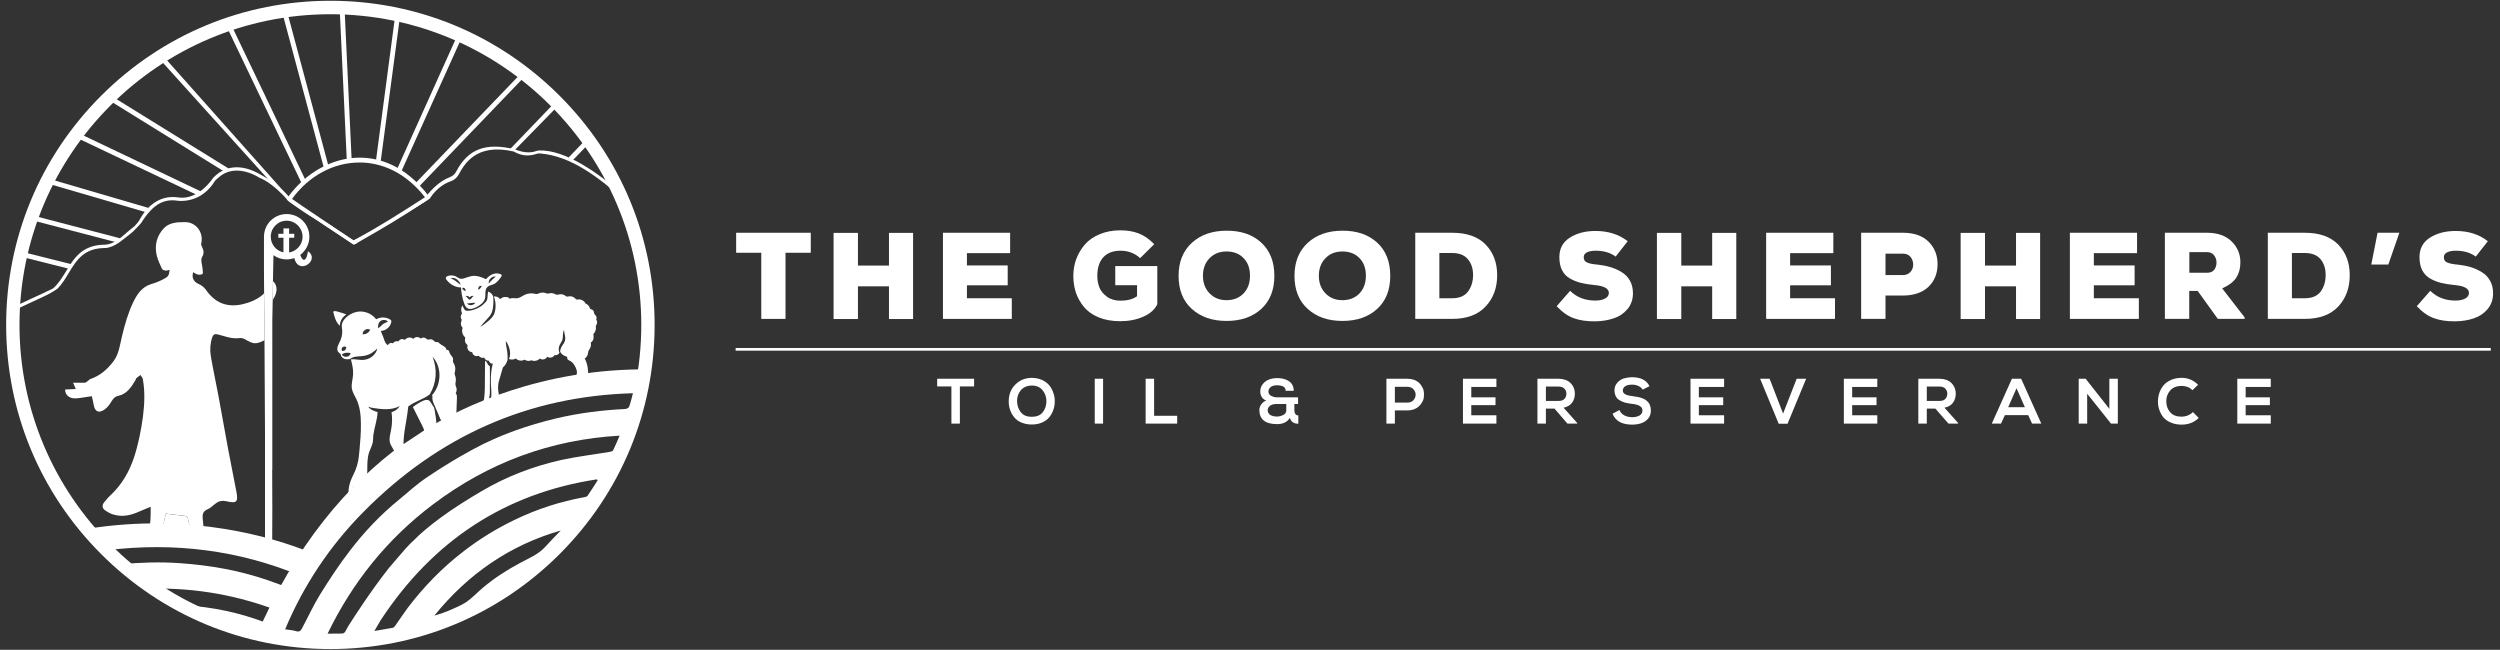 <svg width="1435" height="373" viewBox="0 0 1435 373" fill="none" xmlns="http://www.w3.org/2000/svg">
<rect x="0" y="0" width="1435" height="373" fill="#333333" stroke="none"/>
<g clip-path="url(#clip0_1_2)">
<path fill-rule="evenodd" clip-rule="evenodd" d="M373.468 212.029C371.702 223.653 368.905 235.056 364.932 246.386C360.81 258.084 355.512 269.266 349.183 279.934C341.677 292.588 332.773 304.212 322.544 314.806C313.86 323.733 304.416 331.727 294.212 338.79C274.49 352.474 253.296 361.891 230.483 366.967C228.496 367.482 225.479 368.071 222.241 368.586C221.799 368.684 221.358 368.757 220.916 368.806C219.592 369.052 218.243 369.272 216.869 369.469C216.133 369.542 215.397 369.689 214.661 369.763C214.612 369.812 214.539 369.836 214.44 369.836C209.584 370.499 205.61 371.014 205.61 371.014C201.047 371.161 196.558 371.455 192.069 371.455C176.689 371.529 161.603 369.542 146.959 365.496C169.404 312.673 199.87 277.8 231.145 254.92C231.342 254.871 231.562 254.822 231.808 254.773C232.102 254.699 232.323 254.479 232.617 254.258C236.738 251.462 240.933 248.667 245.127 245.945C264.408 234.247 310.549 211.146 373.468 212.029ZM355.659 250.064C316.141 252.345 280.377 265.441 248.292 289.719C222.388 309.288 202.372 334.081 188.022 363.73C191.113 363.73 193.835 363.73 196.632 363.657C197.147 363.583 197.883 363.068 198.177 362.553C198.177 362.553 198.766 361.449 199.87 359.463C203.402 353.872 213.042 338.937 223.271 325.989C225.626 323.193 228.006 320.422 230.409 317.675C231.881 315.91 233.402 314.218 234.972 312.599C235.634 311.937 236.297 311.201 237.033 310.613C238.357 309.362 239.461 308.258 240.491 307.228C244.391 303.697 248.513 300.386 252.707 297.296C260.287 291.705 268.308 286.702 276.329 281.994C290.753 273.46 306.06 267.648 322.102 264.043C331.227 262.056 340.5 260.953 349.772 259.408C350.508 259.261 351.685 259.04 351.906 258.525C353.231 255.877 354.335 253.154 355.659 250.064ZM363.313 225.713C303.41 227.405 251.824 250.138 208.627 293.839C189.42 313.261 174.334 335.774 163.664 361.229C165.945 361.597 168.005 361.67 169.845 362.259C172.126 363.068 172.862 361.67 173.672 360.052C176.983 353.872 179.927 347.398 183.606 341.438C188.978 332.757 194.571 324.223 200.826 316.13C209.068 305.316 218.488 295.384 229.085 286.776C234.53 282.288 239.755 277.433 245.643 273.607C254.032 267.942 262.642 262.719 271.473 257.936C286.779 249.623 302.969 244.032 319.674 240.059C332.626 237.043 345.651 235.424 358.824 234.762C359.633 234.762 360.884 234.1 361.105 233.511C361.988 231.083 362.577 228.582 363.313 225.713ZM342.56 275.152C290.091 283.171 248.807 310.024 218.635 355.785C218.635 355.785 216.869 358.727 214.882 362.185C218.414 361.597 221.971 360.984 225.553 360.346C226.068 360.199 226.656 359.463 227.024 358.948C229.379 355.637 231.587 352.18 234.015 348.943C243.288 336.73 253.811 325.915 265.953 316.572C275.226 309.362 285.087 303.329 295.536 298.326C308.341 292.147 321.661 287.879 335.422 285.378C336.084 285.305 336.967 285.01 337.262 284.569C339.322 281.626 341.162 278.683 343.075 275.667C342.928 275.471 342.756 275.299 342.56 275.152ZM321.881 304.506C292.666 312.893 268.676 329.447 249.322 353.357C252.118 352.621 254.841 351.665 257.49 350.561C260.876 349.016 264.482 347.692 267.572 345.632C271.031 343.278 273.901 340.114 277.139 337.392C283.762 331.801 290.974 327.166 298.554 323.12C303.705 320.324 309.224 318.19 313.272 313.555C316.068 310.465 319.011 307.523 321.881 304.506Z" fill="white"/>
<path d="M61.227 315.836C100.229 311.054 137.245 315.91 172.126 330.329C174.996 325.694 177.131 322.237 177.278 322.016C177.498 321.869 180.001 320.692 183.018 319.294C181.252 318.485 179.559 317.749 177.793 316.94C157.335 308.7 109.869 293.986 50.041 303.55L61.227 315.836Z" fill="white"/>
<path d="M103.32 323.267C91.987 322.457 80.802 322.825 69.689 323.855L81.832 334.376C81.832 334.376 84.628 335.847 88.381 337.834C112.887 337.539 136.656 341.733 159.69 350.635C161.824 347.177 164.62 342.616 167.343 338.128C162.83 336.313 158.292 334.621 153.729 333.052C137.318 327.387 120.393 324.444 103.32 323.267Z" fill="white"/>
<path d="M145.708 365.202L154.17 358.065C153.729 357.918 153.287 357.746 152.846 357.55C137.686 351.665 121.938 348.428 106.043 347.398C107.662 348.28 108.692 348.869 108.839 348.943C109.428 349.458 116.934 354.534 119.951 356.594L145.708 365.202Z" fill="white"/>
<mask id="mask0_1_2" style="mask-type:luminance" maskUnits="userSpaceOnUse" x="172" y="101" width="248" height="191">
<path d="M201.121 291.308C201.121 291.308 249.234 215.008 366.573 216.737C483.911 218.466 369.45 118.131 366.573 114.475C363.695 110.819 297.509 101.394 297.509 101.394L217.899 115.623C217.899 115.623 216.023 121.979 201.121 131.558C186.219 141.129 175.879 150.024 172.251 166.224" fill="white"/>
</mask>
<g mask="url(#mask0_1_2)">
<path d="M191.333 178.922C191.407 178.702 191.554 178.702 191.775 178.628C192.511 178.481 193.247 178.702 193.982 178.922C195.307 179.29 197.22 179.805 198.839 180.541C197 181.571 195.675 183.41 195.233 185.47C195.135 185.96 195.086 186.451 195.086 186.941C194.939 186.843 194.792 186.721 194.645 186.574C192.731 184.661 191.996 181.865 191.333 179.217C191.333 179.143 191.26 178.996 191.333 178.922Z" fill="white"/>
<path fill-rule="evenodd" clip-rule="evenodd" d="M196.264 188.119C195.454 183.851 200.311 180.026 204.506 179.069C208.7 178.113 213.337 179.805 215.912 183.263C218.341 181.865 221.505 181.865 223.933 183.41C224.154 183.557 224.449 183.778 224.596 184.072C224.669 184.293 224.669 184.587 224.596 184.881C224.081 187.677 221.431 189.884 218.561 189.958C219.003 191.356 220.033 193.268 220.401 194.666C220.843 195.991 221.431 197.535 222.682 198.124C223.05 197.094 224.522 196.432 225.479 197.094C226.141 196.064 227.613 195.549 228.79 195.991C229.158 194.887 230.557 194.298 231.587 194.813C231.808 194.887 232.028 195.034 232.249 195.034C232.543 194.961 232.764 194.74 232.911 194.593C234.089 193.489 236.076 193.489 237.253 194.519C238.21 193.195 240.418 193.121 241.521 194.372C242.257 193.636 243.582 193.563 244.391 194.151C244.686 194.372 244.907 194.666 245.201 194.813C246.01 195.181 247.041 194.519 247.85 194.813C248.733 195.034 249.248 196.138 250.131 196.358C250.499 196.432 250.941 196.285 251.309 196.358C251.75 196.506 252.118 196.947 252.486 197.315C253.149 197.903 254.032 198.271 254.841 198.786C255.577 199.301 256.313 200.037 256.313 200.993C256.681 200.625 257.343 200.92 257.638 201.361C257.932 201.803 258.006 202.391 258.226 202.906C258.741 204.01 259.992 204.819 260.066 206.07C260.14 206.585 259.919 207.1 259.992 207.541C260.066 207.982 260.36 208.424 260.581 208.792C261.317 210.116 261.538 211.661 261.17 213.132C261.096 213.574 260.949 214.015 260.949 214.457C260.949 215.045 261.17 215.56 261.391 216.075C261.685 216.958 261.759 217.914 261.611 218.871C261.538 219.607 261.317 220.269 261.464 221.004C261.538 221.593 261.832 222.108 261.979 222.623C262.274 223.653 262.127 224.756 261.538 225.713C262.274 226.375 262.347 227.552 262.274 228.656C262.176 231.304 262.077 233.977 261.979 236.675C261.906 237.852 261.832 239.029 261.317 240.059C261.538 241.236 261.685 242.487 261.685 243.737C261.611 245.209 261.243 246.68 261.023 248.152C260.14 253.081 260.14 258.157 260.508 263.16C260.728 266.103 260.728 269.561 258.447 271.326C258.741 272.283 257.638 273.018 256.607 273.018C256.411 273.018 256.215 273.018 256.019 273.018C256.313 272.037 256.288 271.081 255.945 270.149C255.136 270.811 254.915 271.915 255.209 272.871C254.694 272.871 254.105 272.798 253.59 273.018C253.222 269.193 254.032 265.367 254.473 261.468C255.283 254.847 254.915 248.078 253.517 241.53C253.418 241.432 253.32 241.334 253.222 241.236C252.854 240.868 252.707 240.353 252.486 239.912C251.947 238.686 251.432 237.46 250.941 236.233C250.696 235.694 250.45 235.13 250.205 234.541C249.96 234.002 249.739 233.462 249.543 232.923C249.445 232.677 249.322 232.432 249.175 232.187C248.586 230.789 247.997 229.318 248.218 227.773C248.292 227.405 248.144 227.111 247.997 226.816C253.369 220.931 253.884 210.778 248.292 204.819C251.162 212.176 250.573 219.827 246.673 226.375C243.067 229.244 237.916 230.421 234.31 233.364C233.574 242.119 230.704 250.653 231.881 259.408C232.249 262.13 233.059 264.705 233.427 267.427C234.015 272.062 233.206 276.77 232.396 281.405C231.66 281.773 230.777 282.215 229.968 282.362C230.262 281.258 230.262 280.155 229.821 279.051C228.864 279.86 228.79 281.405 229.6 282.362C229.355 282.362 229.134 282.337 228.938 282.288C227.76 281.994 226.877 280.964 226.509 279.787C226.141 278.61 226.141 277.359 226.215 276.108C226.362 272.086 226.509 268.04 226.656 263.969C226.73 262.13 226.803 260.291 226.068 258.525C225.479 257.201 224.522 256.024 224.007 254.626C223.124 252.198 223.933 249.55 224.449 246.975C225.111 243.59 225.258 240.059 224.743 236.601C226.656 236.013 228.349 234.909 229.453 233.07C224.449 235.718 218.929 234.909 213.631 234.1C212.895 233.953 212.159 233.806 211.423 233.364C212.159 234.909 213.999 235.571 215.544 236.16C215.888 236.307 216.28 236.43 216.722 236.528C216.648 240.648 214.808 245.65 214.293 249.697C214.146 251.168 214.22 252.639 213.925 254.111C213.484 256.024 212.527 257.789 211.865 259.629C210.834 262.792 210.834 266.176 210.834 269.487C210.834 272.062 210.761 274.71 209.363 276.77C208.848 277.433 208.259 278.021 207.817 278.683C207.155 279.86 207.081 281.185 206.934 282.509C205.561 282.754 204.162 282.877 202.74 282.877C203.034 282.067 203.108 281.258 203.328 280.375C203.476 280.008 203.549 279.493 203.255 279.125C203.034 279.493 202.813 279.64 202.592 279.934C201.93 280.817 201.857 281.92 202.224 282.877C201.489 282.877 200.753 282.852 200.017 282.803C200.017 280.596 200.458 278.315 201.194 276.255C201.93 274.122 203.034 272.209 203.917 270.149C204.653 268.334 205.217 266.446 205.61 264.484C205.978 262.498 206.125 260.438 206.346 258.378C206.787 253.375 207.229 248.372 207.155 243.37C207.155 238.514 206.64 233.511 204.579 229.097C203.623 227.184 202.445 225.345 202.004 223.285C201.489 220.563 202.519 217.767 202.666 215.045C202.887 212.102 202.151 209.16 201.415 206.29C204.211 205.922 206.787 207.026 209.657 206.437C212.969 205.849 215.986 203.274 216.574 199.963C215.471 201.14 214.293 202.023 213.116 202.759C211.865 203.495 210.54 203.936 209.216 204.23C206.713 204.745 203.034 204.157 200.826 206.143C199.943 206.217 198.987 206.29 198.177 206.143C197.22 205.849 196.19 205.26 195.822 204.304C195.675 203.863 195.601 203.348 195.307 203.053C195.086 202.759 194.718 202.612 194.498 202.391C193.835 201.876 193.615 201.067 193.615 200.258C193.615 198.565 194.718 197.021 195.381 195.402C196.411 193.121 196.705 190.546 196.264 188.119ZM219.297 186.5C220.18 185.544 221.431 185.396 222.682 184.514C221.211 183.189 218.561 183.336 217.531 185.249C216.942 186.279 217.163 187.089 216.869 188.192C217.899 188.192 218.635 187.089 219.297 186.5ZM208.185 191.944C210.172 191.871 211.57 191.061 212.527 189.296C210.687 188.045 207.964 189.737 208.185 191.944ZM200.385 204.157C200.826 203.789 201.194 203.348 201.268 202.759C200.679 202.538 200.238 202.538 199.796 202.465C198.398 202.391 197.515 202.685 196.19 203.421C197 204.966 199.134 205.187 200.385 204.157ZM196.484 201.508C196.852 201.435 197.809 201.288 198.103 200.993C198.398 200.773 198.692 199.816 198.839 199.448C197.441 197.83 195.086 200.037 196.484 201.508Z" fill="white"/>
<path d="M246.231 229.833C246.673 230.201 247.041 230.642 247.335 231.157C247.973 232.138 248.586 233.094 249.175 234.026C249.322 234.615 249.445 235.203 249.543 235.792C250.058 238.808 250.647 241.825 250.426 244.841C250.058 250.727 246.893 256.686 248.954 262.13C249.322 263.086 249.837 264.116 249.543 265.073C249.396 265.588 249.028 265.956 248.733 266.397C247.777 267.721 247.261 269.34 247.261 270.958C246.378 270.86 245.495 270.811 244.612 270.811C245.005 269.83 245.176 268.776 245.127 267.648C244.097 268.383 243.582 269.561 243.656 270.738C242.969 270.738 242.282 270.762 241.595 270.811C242.331 265.416 243.042 260.046 243.729 254.699C244.023 252.566 244.318 250.359 243.876 248.225C243.508 246.68 242.772 245.282 242.11 243.811C240.589 240.77 239.068 237.754 237.548 234.762C237.351 234.419 237.155 234.051 236.959 233.658C238.725 232.261 240.638 231.083 242.699 230.127C243.803 229.612 245.127 229.244 246.158 229.833H246.231Z" fill="white"/>
<path d="M281.186 225.271C281.26 220.784 281.186 215.045 281.186 210.631C281.186 209.748 280.23 209.822 279.935 209.012C279.641 208.203 279.126 207.467 278.463 207.026C278.463 207.713 278.439 208.424 278.39 209.16C278.39 212.838 278.365 216.541 278.316 220.269C278.316 224.094 278.243 227.92 277.36 231.598C277.065 232.776 276.697 233.953 276.035 234.983C275.888 235.203 275.741 235.498 275.814 235.792C275.888 236.38 276.624 236.454 277.212 236.38C277.458 236.331 277.679 236.307 277.875 236.307C278.316 234.173 279.935 232.187 280.377 230.053C280.745 228.435 281.186 226.89 281.186 225.271Z" fill="white"/>
<path d="M330.565 232.187C330.786 231.231 331.154 230.274 331.301 229.318C331.448 228.141 331.301 226.964 331.227 225.86C331.129 225.32 331.056 224.781 331.007 224.241C330.565 227.258 329.608 230.274 327.548 232.555C327.327 232.849 327.106 233.364 327.401 233.511C327.499 233.56 327.597 233.585 327.695 233.585C328.578 233.536 329.437 233.462 330.271 233.364C330.32 232.972 330.418 232.579 330.565 232.187Z" fill="white"/>
<path d="M341.971 187.089C342.56 186.353 343.002 185.029 342.634 184.219C342.56 184.072 342.413 183.851 342.339 183.704C342.192 183.263 342.487 182.748 342.413 182.233C342.413 181.277 341.309 180.688 341.015 179.805C340.941 179.511 340.941 179.143 340.868 178.849C340.647 178.113 339.911 177.672 339.101 177.451C338.954 177.377 338.807 177.304 338.733 177.23C338.66 177.083 338.586 177.009 338.586 176.862C338.218 175.685 337.335 174.655 336.084 174.214C335.348 172.669 333.582 171.712 331.816 171.86C331.522 171.933 331.227 172.007 330.933 171.933C330.565 171.786 330.344 171.492 330.05 171.197C329.093 170.241 327.548 169.8 326.223 170.167C325.855 170.241 325.561 170.315 325.267 170.241C325.046 170.167 324.825 170.02 324.678 169.873C323.648 168.99 322.176 168.696 320.925 168.99C320.557 169.064 320.189 169.211 319.747 169.211C319.306 169.211 318.864 168.917 318.349 168.696C317.392 168.255 316.289 168.107 315.258 168.402C314.89 168.475 314.596 168.549 314.228 168.549C313.934 168.549 313.639 168.402 313.345 168.255C312.094 167.813 310.696 167.813 309.445 168.328C309.003 168.475 308.635 168.696 308.194 168.77C307.752 168.843 307.237 168.696 306.796 168.549C304.809 168.181 302.748 168.402 300.908 169.358C299.584 170.02 298.333 171.05 296.787 171.197C295.389 171.345 293.77 170.682 292.666 171.565C292.225 170.682 290.9 170.388 289.87 170.462C288.766 170.462 287.809 170.977 287.073 171.712C286.338 170.609 284.792 169.947 283.468 170.167C284.719 173.184 284.792 177.157 283.688 180.099C282.952 181.939 281.481 183.263 280.009 184.514C278.611 185.691 277.139 186.794 275.593 187.751C276.697 186.279 277.875 184.955 279.126 183.631C280.377 182.307 281.628 180.982 282.217 179.511C282.879 178.039 283.026 176.2 283.173 174.508C283.271 173.086 283.247 171.639 283.1 170.167C282.658 168.843 281.481 167.74 280.156 167.372C280.156 167.225 279.935 169.064 279.862 170.094C279.862 170.756 279.788 171.418 279.567 172.08C279.347 172.742 278.905 173.257 278.39 173.772C275.888 176.494 272.282 178.187 268.529 178.407C268.087 178.407 267.572 178.407 267.204 178.187C266.836 177.966 266.616 177.672 266.395 177.304C266.002 176.617 265.683 175.93 265.438 175.244C264.702 176.421 264.481 177.966 264.997 179.29C265.07 179.437 265.144 179.658 265.144 179.879C265.144 180.099 264.923 180.32 264.849 180.541C264.408 181.203 264.334 182.159 264.702 182.895C264.849 183.116 264.997 183.336 264.997 183.557C265.07 183.851 264.849 184.219 264.776 184.514C264.261 185.764 264.555 187.236 265.585 188.192C264.849 189.958 265.365 192.091 266.763 193.416C266.836 193.489 266.983 193.636 267.057 193.783C267.057 194.004 266.983 194.151 266.983 194.298C266.616 195.549 267.057 197.02 268.087 197.83C268.234 197.903 268.308 197.977 268.382 198.124C268.455 198.271 268.382 198.492 268.308 198.639C267.94 200.11 269.044 201.876 270.589 202.097C270.737 202.097 270.884 202.097 271.031 202.17C271.104 202.318 271.178 202.465 271.178 202.612C271.546 204.083 273.459 204.892 274.784 204.157C275.373 205.187 276.845 205.702 277.948 205.26C278.316 206.364 279.42 207.173 280.598 207.026C280.818 208.056 281.849 208.792 282.879 208.792C281.554 213.721 281.554 218.871 281.996 223.947C282.069 225.124 282.143 226.375 281.996 227.552C281.701 229.906 280.303 231.966 279.788 234.247C279.641 234.615 279.567 234.909 279.347 235.203C279.199 235.424 278.905 235.571 278.684 235.865C278.39 236.38 278.905 237.19 279.494 237.19C279.567 236.086 280.377 234.983 281.481 234.688C281.039 235.718 280.45 236.675 279.641 237.484C279.715 237.852 280.009 238.22 280.303 238.293C280.818 238.44 281.333 238.293 281.775 238.146C282.658 237.803 283.517 237.361 284.351 236.822C284.645 236.601 284.939 236.307 285.087 236.013C285.381 235.571 285.307 234.983 285.455 234.394C285.675 233.364 286.485 232.555 286.779 231.451C287.147 230.421 286.926 229.318 286.706 228.288C286.19 225.86 285.675 223.432 285.97 221.004C286.043 219.754 286.411 218.577 286.779 217.399C287.368 215.241 287.981 213.108 288.619 210.999C289.943 209.822 290.827 208.277 291.342 206.585C291.415 204.892 291.342 203.348 291.121 201.655C290.827 199.669 290.311 197.756 290.311 195.696C292.372 198.492 293.623 202.759 292.151 206.07C293.402 206.585 294.948 206.511 296.125 205.775C297.376 207.1 299.51 207.394 301.056 206.437C302.159 207.247 303.778 207.394 305.029 206.805C306.722 207.541 308.635 207.1 309.886 205.775C311.137 206.879 313.419 206.29 314.081 204.745C315.406 205.775 317.613 205.26 318.349 203.789C319.379 204.157 320.63 203.495 321.146 202.465C320.41 200.993 320.63 199.007 321.44 197.609C321.955 196.579 322.691 195.77 322.912 194.666C323.28 192.974 322.838 190.914 323.795 189.369C323.795 190.62 324.163 191.723 324.31 192.901C324.531 193.857 324.531 194.961 324.163 195.917C323.868 196.8 323.206 197.683 322.765 198.345C322.029 199.448 321.587 200.552 321.513 201.876C322.249 203.274 323.648 204.304 325.193 204.672C325.34 204.672 325.414 204.745 325.487 204.819C325.635 204.966 325.561 205.113 325.561 205.334C325.487 205.849 325.782 206.29 326.223 206.585C326.591 206.952 327.106 207.1 327.548 207.32C328.872 208.13 329.756 209.527 330.418 210.925C330.786 211.735 331.154 212.691 331.154 213.647C331.154 214.236 331.007 214.898 330.933 215.487C330.859 216.443 331.08 217.399 331.227 218.356C331.89 221.74 332.258 225.124 332.405 228.582C332.405 229.244 332.405 229.906 332.258 230.568C331.963 231.672 331.154 232.628 331.154 233.732C331.154 234.247 331.227 234.762 331.007 235.203C330.859 235.498 330.565 235.645 330.344 235.865C330.123 236.086 330.05 236.454 330.197 236.675C330.344 236.822 330.565 236.895 330.786 236.895C331.325 236.895 331.841 236.871 332.331 236.822C332.184 236.16 332.405 235.424 332.846 234.836C332.993 234.615 333.288 234.394 333.582 234.247C333.509 234.615 333.435 234.909 333.361 235.13C333.214 235.645 333.067 236.233 332.92 236.822C333.361 236.773 333.827 236.675 334.318 236.528C334.539 236.528 334.76 236.454 334.98 236.233C335.275 235.939 335.201 235.35 335.201 234.909C335.201 233.658 336.011 232.408 337.188 231.893C336.379 227.552 337.041 223.064 337.409 218.724C337.777 214.309 337.777 209.675 335.643 205.775C336.526 205.26 337.262 204.083 337.482 203.053C337.556 202.538 337.556 201.95 337.777 201.435C337.924 201.067 338.218 200.699 338.439 200.331C339.175 199.228 339.396 197.903 339.101 196.579C339.911 196.211 340.426 195.328 340.647 194.446C340.794 193.489 340.72 192.606 340.573 191.723C341.824 190.546 342.339 188.707 341.971 187.089Z" fill="white"/>
<path fill-rule="evenodd" clip-rule="evenodd" d="M264.629 165.018C261.391 164.944 258.594 163.399 256.534 160.898C256.019 160.383 255.651 159.573 256.092 158.985C256.239 158.838 256.387 158.691 256.607 158.617C258.3 157.808 260.36 157.881 261.979 158.838C262.642 159.206 263.23 159.647 263.893 159.868C265.365 160.383 266.836 159.573 268.235 159.132C271.252 158.176 273.239 157.661 278.611 160.088C278.905 160.235 279.199 160.088 279.347 159.868C280.377 158.691 281.628 157.808 283.026 157.293C284.424 156.778 286.043 156.778 287.441 157.44C287.589 157.513 287.809 157.587 287.883 157.808C288.104 158.102 287.883 158.543 287.662 158.911C286.411 160.603 285.16 162.369 283.247 163.178C282.069 163.693 280.671 163.84 279.788 164.723C278.905 165.533 278.684 166.783 278.611 167.887C278.537 169.064 278.684 170.241 278.39 171.345C277.728 173.699 275.52 175.244 273.386 176.347C271.767 177.157 269.706 177.819 268.161 176.862C267.278 176.2 266.763 175.097 266.395 174.067C265.365 171.197 264.776 168.107 264.629 165.018ZM280.524 162.663C281.849 161.192 283.1 160.015 284.571 158.691C282.437 158.396 280.23 160.456 280.524 162.663ZM274.71 166.342C275.373 165.974 275.741 165.533 276.109 164.87C276.182 164.723 276.329 164.503 276.55 164.282C275.299 163.473 274.048 165.238 274.71 166.342ZM268.087 174.14C269.191 175.832 271.767 175.244 272.871 173.846C271.178 173.625 269.78 174.214 268.087 174.14ZM267.204 170.094C268.455 170.315 268.308 171.712 269.486 171.933C270.001 171.933 270.442 171.565 270.589 171.271C270.884 170.756 271.178 170.241 271.914 170.02C271.178 169.432 270.074 170.094 269.559 170.682C269.51 170.633 269.461 170.584 269.412 170.535C268.897 169.947 267.793 169.505 267.204 170.094ZM265.291 165.312C265.585 166.268 266.174 166.783 267.204 167.004C267.572 165.9 266.321 164.797 265.291 165.312ZM264.408 163.473C263.819 161.118 261.096 158.691 258.594 159.794C260.949 160.456 262.421 162.148 264.408 163.473Z" fill="white"/>
</g>
<path d="M106.632 296.266C102.805 295.751 99.052 295.31 95.151 294.869C94.342 298.547 93.459 302.593 92.576 306.64C98.242 307.523 103.762 308.406 109.281 309.288C110.09 305.021 108.618 301.196 107.735 297.223C107.662 296.855 107.073 296.34 106.632 296.266Z" fill="white"/>
<path d="M156.673 162.369L156.599 165.459V166.71L156.525 172.595C156.673 172.007 156.967 171.418 157.261 170.903C158.733 168.549 159.837 164.355 156.893 161.633C156.795 161.584 156.722 161.511 156.673 161.413V162.001V162.369Z" fill="white"/>
<path fill-rule="evenodd" clip-rule="evenodd" d="M128.414 314.218C105.233 307.155 80.507 305.978 73.369 305.831C76.509 305.88 79.649 305.929 82.788 305.978C84.922 306.051 85.585 305.168 85.806 303.476C86.026 301.49 86.321 299.577 86.394 297.591C86.541 295.531 86.468 293.471 86.468 290.896C83.966 291.926 81.905 292.735 79.918 293.618C75.282 295.751 70.499 296.855 65.495 295.457C63.655 295.016 61.815 293.986 60.27 292.882C58.725 291.779 58.43 290.087 59.681 288.468C60.859 286.997 62.11 285.452 63.581 284.127C69.91 278.168 74.031 271.032 76.828 262.866C79.403 255.141 80.949 247.195 82.052 239.176C82.936 231.966 83.304 224.83 81.979 217.62C81.832 216.811 81.096 216.075 80.654 215.266C79.918 215.854 79.035 216.369 78.299 217.032C78.005 217.326 77.931 217.767 77.784 218.135C75.356 222.255 72.78 226.228 67.703 227.258C65.789 227.699 64.906 228.95 63.95 230.495C62.919 232.187 61.668 233.879 60.123 234.983C56.664 237.484 54.383 236.307 53.721 232.113C53.426 230.348 52.985 228.582 52.69 227.405C49.526 227.846 46.656 228.435 43.712 228.656C40.401 228.95 37.31 227.111 37.384 223.579C39.444 223.481 41.48 223.383 43.492 223.285C42.829 221.814 42.461 220.931 41.946 219.68C44.522 219.68 46.582 219.754 48.569 219.68C49.011 219.68 49.526 219.386 49.894 219.091C50.63 218.577 51.218 217.841 51.954 217.547C57.474 215.634 61.668 211.955 65.127 207.394C68.291 203.2 68.806 198.05 69.984 193.195C71.603 186.279 73.516 179.584 76.607 173.184C78.741 168.843 81.464 164.797 86.468 163.178C89.485 162.222 92.429 161.192 95.225 159.426C97.286 158.176 96.991 156.704 97.359 154.865C96.329 155.086 95.593 155.453 95.004 155.306C94.268 155.233 93.238 154.865 92.944 154.276C91.84 151.849 90.662 149.347 90 146.772C88.602 141.034 89.853 135.737 93.753 131.322C96.991 127.644 101.701 127.497 106.19 127.497C112.298 127.423 116.787 133.088 115.609 139.194C115.462 139.709 115.389 140.298 115.536 140.739C116.419 142.947 117.744 144.712 115.977 147.581C114.947 149.274 116.198 152.363 116.345 154.865C116.345 155.674 116.64 156.998 116.198 157.293C115.536 157.734 114.358 157.734 113.549 157.587C112.592 157.366 111.783 156.704 110.9 156.263C109.869 159.426 111.194 161.78 113.917 162.958C115.462 163.62 117.081 164.797 118.038 166.121C123.189 173.699 129.959 176.568 138.79 174.729C143.058 173.772 147.032 172.227 150.491 169.432C151.006 169.064 151.3 168.696 151.595 168.255L151.742 182.306L151.816 195.328C146.591 197.756 145.781 197.683 140.336 194.593C139.526 194.151 138.275 193.931 137.318 194.078C133.933 194.519 130.843 193.636 127.678 192.68C126.648 192.435 125.642 192.165 124.661 191.871C123.263 191.576 122.38 192.091 121.865 193.489C120.687 196.947 120.393 200.699 120.981 204.23C122.233 211.808 123.925 219.312 125.323 226.89C127.237 237.263 129.076 247.637 130.99 258.01C132.535 266.103 134.154 274.195 135.699 282.288C136.803 288.247 135.847 289.057 129.959 287.732C127.752 287.217 125.765 287.512 123.999 288.836C122.306 290.013 120.908 291.632 119.068 292.367C116.419 293.471 116.125 295.384 116.345 297.738C116.566 299.651 116.713 301.49 116.934 303.403C117.081 304.212 117.302 305.168 117.891 305.61C121.276 308.553 124.735 311.275 128.193 314.07C128.242 314.119 128.316 314.168 128.414 314.218ZM128.561 314.218C128.708 314.267 128.856 314.316 129.003 314.365C129.444 314.463 129.861 314.585 130.254 314.733C129.714 314.585 129.15 314.414 128.561 314.218ZM107.735 297.223C107.662 296.781 107.073 296.266 106.631 296.193C102.878 295.751 99.052 295.31 95.151 294.795C94.342 298.474 93.459 302.593 92.576 306.64C98.242 307.523 103.761 308.406 109.281 309.288C110.09 305.021 108.618 301.196 107.735 297.223Z" fill="white"/>
<path fill-rule="evenodd" clip-rule="evenodd" d="M168.962 148.17C167.564 148.611 166.092 148.906 164.547 148.906C161.677 148.906 159.101 148.023 156.967 146.478L156.673 161.413V162.001V162.369L156.599 165.459V166.71L156.525 172.595L156.305 183.704V185.102C156.305 203.274 156.305 221.225 156.305 239.323C156.305 240.746 156.305 242.143 156.305 243.517C156.305 252.272 156.305 260.953 156.305 269.781C156.305 269.781 156.28 269.781 156.231 269.781C156.378 284.569 156.305 299.356 156.231 314.218L152.11 313.629V248.446L151.816 195.328L151.742 182.307L151.595 168.255L151.521 155.601V136.693C151.521 136.497 151.521 136.325 151.521 136.178C151.521 136.08 151.521 135.982 151.521 135.884C151.521 128.674 157.335 122.862 164.547 122.862C171.758 122.862 177.572 128.674 177.572 135.884C177.572 140.151 175.511 143.903 172.347 146.331C173.745 150.377 175.953 150.304 176.763 144.197C184.048 149.2 171.317 158.396 168.962 148.17ZM173.672 135.884C173.672 130.807 169.551 126.688 164.547 126.688C159.469 126.688 155.421 130.807 155.421 135.884C155.421 140.298 158.512 143.977 162.707 144.859V136.472H159.763V134.192H162.707V131.102H165.945V134.192H168.888V136.472H165.945V144.933C170.287 144.197 173.672 140.445 173.672 135.884Z" fill="white"/>
<path fill-rule="evenodd" clip-rule="evenodd" d="M202.813 140.224L180.516 125.51C178.234 124.333 166.092 116.167 165.135 114.99L164.547 114.181L164.473 114.254C164.694 113.813 164.915 113.592 165.209 113.224C175.438 99.099 190.671 90.638 206.051 90.491C206.149 90.491 206.272 90.491 206.419 90.491C217.016 90.491 232.396 94.39 246.084 112.562L246.894 113.666L245.863 114.548C233.353 122.641 202.813 140.224 202.813 140.224ZM202.96 138.017C220.18 128.6 228.202 123.23 243.95 113.224C230.998 96.671 215.839 93.14 206.051 93.287C191.554 93.36 177.351 100.791 167.637 114.181C167.49 114.328 202.96 138.017 202.96 138.017ZM202.74 136.031L202.813 136.252L202.74 136.105V136.031Z" fill="white"/>
<path d="M9.64 198.05L6.549 199.228L7.285 200.993L9.787 200.037L9.64 198.05Z" fill="white"/>
<path d="M205.095 139.342C204.947 139.268 204.579 139.194 204.432 139.047L167.785 115.137C158.512 104.249 156.231 104.249 149.902 100.423C140.777 94.979 130.548 93.581 122.38 102.042C122.38 102.042 114.211 114.916 102.584 113.371C93.238 111.826 85.438 116.682 80.36 125.731C79.55 127.276 78.667 128.233 77.269 129.777C75.871 130.881 74.473 131.985 73.148 133.162C69.027 136.767 65.127 140.151 60.417 140.445C47.097 140.445 42.461 148.244 37.899 155.748C35.617 159.426 33.483 162.958 30.392 165.606C26.566 167.519 22.371 169.432 18.324 171.271C14.276 173.184 10.082 175.097 6.255 177.009L5.151 177.451V179.511L6.991 178.702C7.825 178.309 8.659 177.917 9.493 177.524C9.493 177.524 9.518 177.5 9.567 177.451C12.731 175.979 15.969 174.435 19.133 172.963C19.648 172.742 20.311 172.448 20.899 172.154C22.371 171.492 23.769 170.83 25.02 170.241C30.392 167.74 32.674 165.9 33.115 165.606C35.691 162.958 37.604 159.794 39.444 156.704C43.933 149.274 48.201 142.358 60.491 142.358C65.863 141.99 69.984 137.87 74.399 134.56C77.122 132.573 81.169 127.865 81.169 127.791C88.16 116.608 94.636 113.96 102.363 115.284C111.194 115.873 118.627 111.532 123.189 104.102C123.704 103.292 124.587 102.704 125.323 102.042C131.799 95.935 141.072 97.186 149.093 102.115C149.093 102.115 156.231 104.469 165.503 115.358L203.181 140.519C203.255 140.445 204.727 139.562 205.095 139.342Z" fill="white"/>
<mask id="mask1_1_2" style="mask-type:luminance" maskUnits="userSpaceOnUse" x="5" y="5" width="371" height="371">
<path d="M375.227 190.436C375.227 239.588 355.718 286.776 321.035 321.538C286.352 356.292 239.255 375.84 190.2 375.84C141.145 375.84 94.055 356.292 59.365 321.538C24.682 286.783 5.173 239.588 5.173 190.436C5.173 141.284 24.682 94.096 59.365 59.334C94.048 24.58 141.145 5.032 190.2 5.032C239.255 5.032 286.352 24.58 321.035 59.334C355.718 94.089 375.227 141.277 375.227 190.436Z" fill="white"/>
</mask>
<g mask="url(#mask1_1_2)">
<path d="M154.465 103.513L86.689 28.472L88.749 26.632L161.309 108.148L154.465 103.513Z" fill="white"/>
<path d="M240.05 107.559L238.063 105.573L309.298 31.488L311.285 33.401L240.05 107.559Z" fill="white"/>
<path d="M294.874 86.739L292.887 85.488L330.491 46.349L332.478 48.336L294.874 86.739Z" fill="white"/>
<path d="M328.505 92.257L326.37 90.418L346.019 69.965L348.079 71.951L328.505 92.257Z" fill="white"/>
<path d="M186.108 97.112L160.426 1.251L163.148 0.515L188.831 96.377L186.108 97.112Z" fill="white"/>
<path d="M173.157 105.205L125.544 5.738L128.046 4.488L175.659 104.028L173.157 105.205Z" fill="white"/>
<path d="M194.498 -5.15L197.294 -5.223L201.857 91.963L199.06 92.11L194.498 -5.15Z" fill="white"/>
<path d="M215.618 93.581L228.79 -5.812L231.587 -5.444L218.341 93.949L215.618 93.581Z" fill="white"/>
<path d="M230.115 98.952L227.613 97.775L268.455 7.136L271.031 8.313L230.115 98.952Z" fill="white"/>
<path d="M129.591 99.025L45.478 46.938L46.95 44.583L132.314 97.407L129.591 99.025Z" fill="white"/>
<path d="M114.653 112.636L25.168 70.112L26.419 67.537L115.83 110.134L114.653 112.636Z" fill="white"/>
<path d="M84.334 121.979L5.004 98.805L5.74 96.082L85.143 119.331L84.334 121.979Z" fill="white"/>
<path d="M-12.437 118.374L-11.774 115.726L68.88 136.767L68.144 139.415L-12.437 118.374Z" fill="white"/>
<path d="M40.18 154.423L-11.186 141.475L-10.523 138.753L40.842 151.628L40.18 154.423Z" fill="white"/>
</g>
<path d="M203.917 140.077C203.917 140.077 207.67 137.87 208.701 137.282C220.769 130.366 228.202 126.099 244.024 115.652L246.894 113.666C250.867 107.633 255.724 105.058 258.815 104.028C260.728 103.366 262.274 101.968 263.231 100.276C266.616 94.17 273.165 82.031 294.874 86.96C298.038 88.725 302.086 90.344 308.415 88.21C308.905 88.063 309.371 88.014 309.813 88.063C327.989 89.461 344.032 102.262 357.72 114.254C358.259 114.745 358.775 115.186 359.265 115.578C358.603 114.034 358.088 112.709 357.646 111.679C343.738 99.614 324.678 85.783 309.224 86.371L307.605 86.739C302.233 88.799 295.831 85.783 295.831 85.783C278.758 81.589 268.676 85.488 261.832 98.51C261.096 99.982 259.772 101.085 258.226 101.674C252.266 104.028 248.218 108.221 243.729 113.592C231.587 123.377 219.077 129.925 207.891 135.59C206.321 136.325 204.776 137.11 203.255 137.944L201.783 138.606L203.181 139.489C203.427 139.685 203.672 139.881 203.917 140.077Z" fill="white"/>
<path fill-rule="evenodd" clip-rule="evenodd" d="M189.641 372.559C139.968 372.559 93.238 353.21 58.062 318.043C22.886 282.877 3.532 236.16 3.532 186.5C3.532 136.84 22.886 90.123 58.062 54.957C93.238 19.79 139.968 0.441 189.641 0.441C239.314 0.441 286.043 19.79 321.219 54.957C356.395 90.123 375.749 136.84 375.749 186.5C375.749 236.16 356.395 282.877 321.219 318.043C286.043 353.21 239.314 372.559 189.641 372.559ZM189.641 8.166C91.251 8.166 11.186 88.137 11.186 186.5C11.186 284.863 91.251 364.907 189.641 364.907C288.03 364.907 368.096 284.863 368.096 186.5C368.096 88.137 288.03 8.166 189.641 8.166Z" fill="white"/>
<path d="M436.976 183.042V145.08H422.552V133.603H465.382V145.08H450.884V183.042H436.976Z" fill="white"/>
<path d="M524.106 183.116H510.271V164.355H492.463V183.116H478.48V133.677H492.463V152.437H510.271V133.677H524.106V183.116Z" fill="white"/>
<path d="M580.77 171.197V183.042H541.253V133.603H579.814V145.301H555.014V152.364H578.415V163.767H555.014V171.197H580.77Z" fill="white"/>
<path d="M662.528 140.151L654.434 148.17C651.343 145.325 647.565 143.903 643.101 143.903C638.98 143.903 635.742 145.129 633.387 147.581C631.032 150.083 629.855 153.688 629.855 158.396C629.855 160.75 630.247 162.933 631.032 164.944C631.817 166.955 633.24 168.721 635.3 170.241C637.41 171.811 640.01 172.595 643.101 172.595C647.124 172.595 650.313 171.737 652.667 170.02V163.693H640.157V152.731H664.295V174.655C662.774 177.745 660.075 180.124 656.2 181.792C652.324 183.508 647.933 184.366 643.027 184.366C638.317 184.366 634.172 183.631 630.591 182.159C627.009 180.639 624.213 178.653 622.201 176.2C620.141 173.699 618.595 170.952 617.565 167.96C616.584 164.969 616.093 161.78 616.093 158.396C616.093 155.061 616.633 151.873 617.712 148.832C618.841 145.791 620.46 143.02 622.569 140.519C624.728 137.968 627.573 135.957 631.106 134.486C634.638 132.966 638.636 132.205 643.101 132.205C646.927 132.205 650.362 132.769 653.403 133.897C656.494 135.026 659.536 137.11 662.528 140.151Z" fill="white"/>
<path fill-rule="evenodd" clip-rule="evenodd" d="M723.976 139.268C728.98 143.878 731.482 150.23 731.482 158.323C731.482 166.415 728.98 172.742 723.976 177.304C718.972 181.914 712.324 184.219 704.033 184.219C695.791 184.219 689.143 181.914 684.09 177.304C679.037 172.742 676.51 166.415 676.51 158.323C676.51 150.328 679.062 144.001 684.164 139.342C689.217 134.731 695.84 132.426 704.033 132.426C712.324 132.377 718.972 134.658 723.976 139.268ZM717.5 158.323C717.5 154.056 716.273 150.671 713.82 148.17C711.367 145.62 708.105 144.344 704.033 144.344C700.01 144.344 696.748 145.644 694.246 148.244C691.744 150.843 690.493 154.203 690.493 158.323C690.493 162.443 691.768 165.802 694.319 168.402C696.821 171.001 700.059 172.301 704.033 172.301C708.056 172.301 711.318 171.001 713.82 168.402C716.273 165.802 717.5 162.443 717.5 158.323Z" fill="white"/>
<path fill-rule="evenodd" clip-rule="evenodd" d="M790.501 139.268C795.505 143.878 798.007 150.23 798.007 158.323C798.007 166.415 795.505 172.742 790.501 177.304C785.497 181.914 778.849 184.219 770.558 184.219C762.316 184.219 755.669 181.914 750.615 177.304C745.562 172.742 743.036 166.415 743.036 158.323C743.036 150.328 745.587 144.001 750.689 139.342C755.742 134.731 762.365 132.426 770.558 132.426C778.8 132.377 785.448 134.658 790.501 139.268ZM784.025 158.323C784.025 154.056 782.799 150.671 780.346 148.17C777.893 145.62 774.63 144.344 770.558 144.344C766.535 144.344 763.273 145.644 760.771 148.244C758.269 150.843 757.018 154.203 757.018 158.323C757.018 162.443 758.293 165.802 760.844 168.402C763.346 171.001 766.584 172.301 770.558 172.301C774.581 172.301 777.844 171.001 780.346 168.402C782.799 165.802 784.025 162.443 784.025 158.323Z" fill="white"/>
<path fill-rule="evenodd" clip-rule="evenodd" d="M812.357 133.603H833.551C841.94 133.603 848.343 135.859 852.758 140.372C857.173 144.933 859.381 150.794 859.381 157.955C859.381 165.214 857.173 171.197 852.758 175.906C848.343 180.663 841.94 183.042 833.551 183.042H812.357V133.603ZM826.192 171.197H833.551C837.672 171.197 840.689 169.922 842.603 167.372C844.565 164.772 845.546 161.584 845.546 157.808C845.546 154.129 844.54 151.113 842.529 148.759C840.567 146.404 837.574 145.227 833.551 145.227H826.192V171.197Z" fill="white"/>
<path d="M934.295 138.459L927.378 147.287C924.385 145.031 920.534 143.903 915.824 143.903C913.911 143.903 912.317 144.197 911.041 144.786C909.716 145.423 909.054 146.355 909.054 147.581C909.054 149.151 909.692 150.181 910.967 150.671C912.243 151.26 914.353 151.677 917.296 151.922C919.945 152.216 922.374 152.707 924.582 153.393C926.838 154.08 928.948 155.037 930.91 156.263C932.922 157.489 934.492 159.132 935.62 161.192C936.748 163.203 937.313 165.582 937.313 168.328C937.313 171.909 936.258 174.95 934.148 177.451C932.039 179.952 929.389 181.718 926.201 182.748C923.012 183.827 919.479 184.391 915.604 184.44C910.845 184.489 906.773 183.901 903.388 182.674C900.052 181.497 896.765 179.192 893.527 175.759L901.254 166.93C905.031 170.658 909.839 172.522 915.677 172.522C918.032 172.522 919.921 172.129 921.344 171.345C922.766 170.56 923.478 169.481 923.478 168.108C923.478 165.606 920.73 164.11 915.236 163.62C912.194 163.325 909.594 162.909 907.435 162.369C905.277 161.83 903.191 160.996 901.18 159.868C899.169 158.74 897.648 157.146 896.617 155.086C895.587 153.026 895.072 150.524 895.072 147.581C895.072 142.677 897.084 138.949 901.106 136.399C905.129 133.848 910.011 132.573 915.751 132.573C923.11 132.573 929.291 134.535 934.295 138.459Z" fill="white"/>
<path d="M996.626 183.116H982.791V164.355H965.056V183.116H951.074V133.677H965.056V152.437H982.791V133.677H996.626V183.116Z" fill="white"/>
<path d="M1053.29 171.197V183.042H1013.77V133.603H1052.33V145.301H1027.53V152.364H1050.94V163.767H1027.53V171.197H1053.29Z" fill="white"/>
<path fill-rule="evenodd" clip-rule="evenodd" d="M1092.29 169.652H1082.28V183.042H1068.3V133.603H1092.29C1098.62 133.603 1103.53 135.32 1107.01 138.753C1110.44 142.186 1112.16 146.478 1112.16 151.628C1112.16 156.876 1110.44 161.192 1107.01 164.576C1103.53 167.911 1098.62 169.603 1092.29 169.652ZM1082.28 145.595V157.881H1092.29C1094.11 157.881 1095.53 157.293 1096.56 156.116C1097.64 154.988 1098.18 153.541 1098.18 151.775C1098.13 150.058 1097.59 148.587 1096.56 147.361C1095.53 146.184 1094.11 145.595 1092.29 145.595H1082.28Z" fill="white"/>
<path d="M1171.03 183.116H1157.2V164.355H1139.39V183.116H1125.41V133.677H1139.39V152.437H1157.2V133.677H1171.03V183.116Z" fill="white"/>
<path d="M1227.7 171.197V183.042H1188.11V133.603H1226.67V145.301H1201.87V152.364H1225.27V163.767H1201.87V171.197H1227.7Z" fill="white"/>
<path fill-rule="evenodd" clip-rule="evenodd" d="M1288.41 182.159V183.042H1273.03L1261.48 167.004H1256.62V183.042H1242.64V133.603H1266.77C1272.81 133.603 1277.52 135.246 1280.9 138.532C1284.29 141.818 1285.98 145.84 1285.98 150.598C1285.98 153.933 1285.22 156.827 1283.7 159.279C1282.18 161.682 1279.46 163.767 1275.53 165.533L1288.41 182.159ZM1266.85 144.712H1256.69V156.557H1266.99C1268.71 156.557 1270.01 156.017 1270.89 154.938C1271.78 153.81 1272.24 152.437 1272.29 150.819C1272.29 149.151 1271.8 147.704 1270.82 146.478C1269.89 145.301 1268.56 144.712 1266.85 144.712Z" fill="white"/>
<path fill-rule="evenodd" clip-rule="evenodd" d="M1301.73 133.603H1322.92C1331.31 133.603 1337.71 135.859 1342.13 140.372C1346.55 144.933 1348.75 150.794 1348.75 157.955C1348.75 165.214 1346.57 171.197 1342.2 175.906C1337.79 180.663 1331.36 183.042 1322.92 183.042H1301.73V133.603ZM1315.56 171.197H1322.92C1327.09 171.197 1330.13 169.922 1332.05 167.372C1333.96 164.772 1334.92 161.584 1334.92 157.808C1334.92 154.129 1333.94 151.113 1331.97 148.759C1330.01 146.404 1326.99 145.227 1322.92 145.227H1315.56V171.197Z" fill="white"/>
<path d="M1361.12 151.849L1364.72 133.603H1377.23L1370.9 151.849H1361.12Z" fill="white"/>
<path d="M1428.01 138.459L1421.09 147.287C1418.1 145.031 1414.25 143.903 1409.54 143.903C1407.62 143.903 1406.03 144.197 1404.75 144.786C1403.43 145.423 1402.77 146.355 1402.77 147.581C1402.77 149.151 1403.41 150.181 1404.68 150.671C1405.96 151.26 1408.07 151.677 1411.01 151.922C1413.66 152.216 1416.11 152.707 1418.37 153.393C1420.58 154.08 1422.66 155.037 1424.62 156.263C1426.64 157.489 1428.21 159.132 1429.33 161.192C1430.46 163.203 1431.03 165.582 1431.03 168.328C1431.03 171.909 1429.97 174.95 1427.86 177.451C1425.75 179.952 1423.1 181.718 1419.91 182.748C1416.73 183.827 1413.22 184.391 1409.39 184.44C1404.58 184.489 1400.51 183.901 1397.17 182.674C1393.79 181.497 1390.48 179.192 1387.24 175.759L1394.97 166.93C1398.79 170.658 1403.6 172.522 1409.39 172.522C1411.75 172.522 1413.63 172.129 1415.06 171.345C1416.48 170.56 1417.19 169.481 1417.19 168.108C1417.19 165.606 1414.44 164.11 1408.95 163.62C1405.91 163.325 1403.31 162.909 1401.15 162.369C1398.99 161.83 1396.91 160.996 1394.89 159.868C1392.93 158.74 1391.41 157.146 1390.33 155.086C1389.3 153.026 1388.79 150.524 1388.79 147.581C1388.79 142.677 1390.8 138.949 1394.82 136.399C1398.84 133.848 1403.75 132.573 1409.54 132.573C1416.9 132.573 1423.05 134.535 1428.01 138.459Z" fill="white"/>
<path d="M546.109 243.149V221.814H537.941V217.399H559.135V221.814H550.966V243.149H546.109Z" fill="white"/>
<path fill-rule="evenodd" clip-rule="evenodd" d="M592.397 216.884C594.458 216.933 596.347 217.326 598.064 218.062C599.781 218.846 601.179 219.876 602.259 221.151C603.289 222.427 604.074 223.874 604.613 225.492C605.202 227.062 605.472 228.705 605.423 230.421C605.423 232.138 605.153 233.756 604.613 235.277C604.074 236.846 603.289 238.269 602.259 239.544C601.179 240.819 599.781 241.825 598.064 242.56C596.347 243.296 594.409 243.664 592.25 243.664C590.043 243.664 588.08 243.296 586.363 242.56C584.646 241.874 583.272 240.893 582.242 239.618C581.163 238.342 580.353 236.92 579.814 235.35C579.274 233.83 579.004 232.187 579.004 230.421C579.004 226.449 580.28 223.211 582.831 220.71C585.382 218.16 588.571 216.884 592.397 216.884ZM583.787 230.495C583.886 232.898 584.621 234.958 585.995 236.675C587.369 238.391 589.454 239.25 592.25 239.25C595.047 239.25 597.132 238.391 598.505 236.675C599.879 234.958 600.59 232.898 600.64 230.495C600.689 228.092 600.002 225.983 598.579 224.168C597.156 222.304 595.096 221.348 592.397 221.299C589.699 221.299 587.565 222.181 585.995 223.947C584.474 225.713 583.738 227.895 583.787 230.495Z" fill="white"/>
<path d="M633.166 243.149H628.383V217.399H633.166V243.149Z" fill="white"/>
<path d="M657.598 217.399H662.455V238.661H675.701V243.149H657.598V217.399Z" fill="white"/>
<path fill-rule="evenodd" clip-rule="evenodd" d="M742.962 231.893V235.645C742.962 236.43 743.158 237.092 743.551 237.631C743.894 238.171 744.458 238.44 745.243 238.44V243.222C742.643 243.222 741.024 242.094 740.386 239.838C738.915 242.242 736.486 243.443 733.101 243.443C726.282 243.443 722.872 240.721 722.872 235.277C722.872 234.198 723.24 233.143 723.976 232.113C724.712 231.034 725.668 230.299 726.846 229.906C725.767 229.563 724.908 228.901 724.27 227.92C723.682 226.89 723.387 225.835 723.387 224.756C723.387 223.04 723.902 221.568 724.933 220.342C725.963 219.116 727.189 218.258 728.612 217.767C730.035 217.277 731.556 217.032 733.175 217.032C734.401 217.032 735.529 217.154 736.56 217.399C737.59 217.645 738.571 218.037 739.503 218.577C740.435 219.116 741.196 219.876 741.785 220.857C742.324 221.838 742.594 222.991 742.594 224.315H737.958C737.958 223.187 737.516 222.378 736.633 221.887C735.701 221.397 734.499 221.151 733.027 221.151C731.359 221.151 730.108 221.519 729.274 222.255C728.44 222.991 728.048 223.825 728.097 224.756C728.097 225.884 728.637 226.718 729.716 227.258C730.795 227.797 731.899 228.067 733.027 228.067H745.096V231.893H742.962ZM732.733 231.893C731.114 231.893 729.863 232.236 728.98 232.923C728.097 233.658 727.655 234.468 727.655 235.35C727.655 236.626 728.171 237.582 729.201 238.22C730.231 238.808 731.482 239.103 732.954 239.103C734.131 239.103 735.333 238.808 736.56 238.22C737.737 237.631 738.326 236.748 738.326 235.571V231.893H732.733Z" fill="white"/>
<path fill-rule="evenodd" clip-rule="evenodd" d="M807.868 235.571H800.656V243.149H795.799V217.399C797.124 217.399 799.136 217.399 801.834 217.399C804.532 217.399 806.544 217.399 807.868 217.399C809.242 217.399 810.493 217.596 811.621 217.988C812.75 218.429 813.706 218.993 814.491 219.68C815.227 220.367 815.84 221.176 816.331 222.108C816.871 222.991 817.19 223.923 817.288 224.904C817.386 225.934 817.386 226.939 817.288 227.92C817.19 228.95 816.871 229.906 816.331 230.789C815.84 231.721 815.227 232.53 814.491 233.217C813.755 233.904 812.823 234.468 811.695 234.909C810.517 235.35 809.242 235.571 807.868 235.571ZM800.656 222.034V231.083H807.868C809.34 231.083 810.493 230.618 811.327 229.686C812.161 228.754 812.578 227.699 812.578 226.522C812.578 225.394 812.161 224.364 811.327 223.432C810.493 222.5 809.34 222.034 807.868 222.034H800.656Z" fill="white"/>
<path d="M858.939 238.367V243.149H839.733V217.399H858.939V222.108H844.516V228.067H858.424V232.555H844.516V238.367H858.939Z" fill="white"/>
<path fill-rule="evenodd" clip-rule="evenodd" d="M905.301 242.781V243.149H899.708L892.276 234.541H887.345V243.149H882.488V217.399C883.862 217.399 885.898 217.399 888.596 217.399C891.294 217.399 893.33 217.399 894.704 217.399C897.599 217.448 899.88 218.282 901.548 219.901C903.167 221.568 903.976 223.579 903.976 225.934C903.976 227.895 903.461 229.612 902.431 231.083C901.401 232.555 899.757 233.536 897.501 234.026L905.301 242.781ZM894.704 221.887H887.345V230.127H894.704C896.176 230.127 897.28 229.735 898.016 228.95C898.752 228.116 899.12 227.135 899.12 226.007C899.12 224.879 898.752 223.923 898.016 223.138C897.231 222.304 896.127 221.887 894.704 221.887Z" fill="white"/>
<path d="M946.806 221.666L942.905 223.653C942.464 222.868 941.679 222.181 940.55 221.593C939.373 221.053 938.122 220.784 936.797 220.784C935.08 220.784 933.756 221.102 932.824 221.74C931.94 222.378 931.499 223.187 931.499 224.168C931.499 224.855 931.769 225.443 932.308 225.934C932.897 226.375 933.559 226.694 934.295 226.89C935.08 227.086 936.062 227.258 937.239 227.405C938.416 227.552 939.471 227.724 940.403 227.92C941.286 228.116 942.218 228.41 943.2 228.803C944.132 229.195 944.892 229.686 945.481 230.274C946.119 230.814 946.634 231.525 947.026 232.408C947.37 233.34 947.566 234.394 947.615 235.571C947.615 237.435 947.1 238.98 946.07 240.206C945.039 241.481 943.715 242.389 942.096 242.928C940.526 243.468 938.76 243.737 936.797 243.737C931.008 243.737 927.28 241.653 925.612 237.484L929.586 235.35C930.125 236.724 931.057 237.754 932.382 238.44C933.707 239.127 935.203 239.47 936.871 239.47C938.539 239.47 939.937 239.152 941.066 238.514C942.194 237.876 942.758 236.895 942.758 235.571C942.758 233.462 940.771 232.212 936.797 231.819C935.326 231.623 934.05 231.402 932.971 231.157C931.891 230.863 930.837 230.421 929.806 229.833C928.776 229.293 928.016 228.533 927.525 227.552C926.985 226.571 926.716 225.394 926.716 224.021C926.716 222.353 927.231 220.931 928.261 219.754C929.291 218.577 930.518 217.743 931.941 217.252C933.412 216.811 934.982 216.566 936.65 216.517C941.752 216.517 945.138 218.233 946.806 221.666Z" fill="white"/>
<path d="M989.635 238.367V243.149H970.354V217.399H989.635V222.108H975.138V228.067H989.12V232.555H975.138V238.367H989.635Z" fill="white"/>
<path d="M1036.73 217.399L1026.06 243.222H1020.98L1010.31 217.399H1015.76L1023.49 237.41L1031.29 217.399H1036.73Z" fill="white"/>
<path d="M1077.57 238.367V243.149H1058.37V217.399H1077.57V222.108H1063.15V228.067H1077.13V232.555H1063.15V238.367H1077.57Z" fill="white"/>
<path fill-rule="evenodd" clip-rule="evenodd" d="M1123.94 242.781V243.149H1118.42L1110.91 234.541H1105.98V243.149H1101.12V217.399C1102.5 217.399 1104.53 217.399 1107.23 217.399C1109.98 217.399 1112.04 217.399 1113.41 217.399C1116.26 217.448 1118.52 218.282 1120.18 219.901C1121.8 221.568 1122.61 223.579 1122.61 225.934C1122.61 227.895 1122.1 229.612 1121.07 231.083C1120.04 232.555 1118.39 233.536 1116.14 234.026L1123.94 242.781ZM1113.41 221.887H1105.98V230.127H1113.41C1114.84 230.127 1115.91 229.735 1116.65 228.95C1117.39 228.116 1117.75 227.135 1117.75 226.007C1117.75 224.879 1117.39 223.923 1116.65 223.138C1115.91 222.304 1114.84 221.887 1113.41 221.887Z" fill="white"/>
<path fill-rule="evenodd" clip-rule="evenodd" d="M1166.4 243.149L1164.19 238.293H1150.8L1148.59 243.149H1143.29L1154.84 217.399H1160.14L1171.7 243.149H1166.4ZM1162.28 233.732L1157.49 222.844L1152.71 233.732H1162.28Z" fill="white"/>
<path d="M1197.16 217.399L1210.77 234.688V217.399H1215.63V243.149H1211.73L1198.04 226.007V243.149H1193.18V217.399H1197.16Z" fill="white"/>
<path d="M1258.75 236.528L1262.06 239.912C1259.46 242.462 1256.2 243.737 1252.28 243.737C1249.97 243.737 1247.91 243.345 1246.1 242.56C1244.33 241.825 1242.91 240.844 1241.83 239.618C1240.8 238.342 1240.01 236.92 1239.47 235.35C1238.93 233.83 1238.66 232.211 1238.66 230.495C1238.66 228.778 1238.93 227.111 1239.47 225.492C1240.01 223.923 1240.82 222.476 1241.9 221.151C1242.98 219.876 1244.43 218.846 1246.24 218.062C1248.01 217.277 1250.02 216.884 1252.28 216.884C1255.91 216.884 1259.05 218.209 1261.7 220.857L1258.46 223.947C1256.84 222.329 1254.78 221.519 1252.28 221.519C1249.38 221.519 1247.17 222.402 1245.65 224.168C1244.13 225.983 1243.4 228.067 1243.45 230.421C1243.45 232.825 1244.18 234.885 1245.65 236.601C1247.13 238.318 1249.33 239.176 1252.28 239.176C1253.41 239.176 1254.56 238.955 1255.74 238.514C1256.91 238.024 1257.92 237.361 1258.75 236.528Z" fill="white"/>
<path d="M1303.42 238.367V243.149H1284.21V217.399H1303.42V222.108H1289V228.067H1302.91V232.555H1289V238.367H1303.42Z" fill="white"/>
<path d="M422.258 199.743H1429.7V201.288H422.258V199.743Z" fill="white"/>
</g>
<defs>
<clipPath id="clip0_1_2">
<rect width="1435" height="373" fill="white"/>
</clipPath>
</defs>
</svg>

